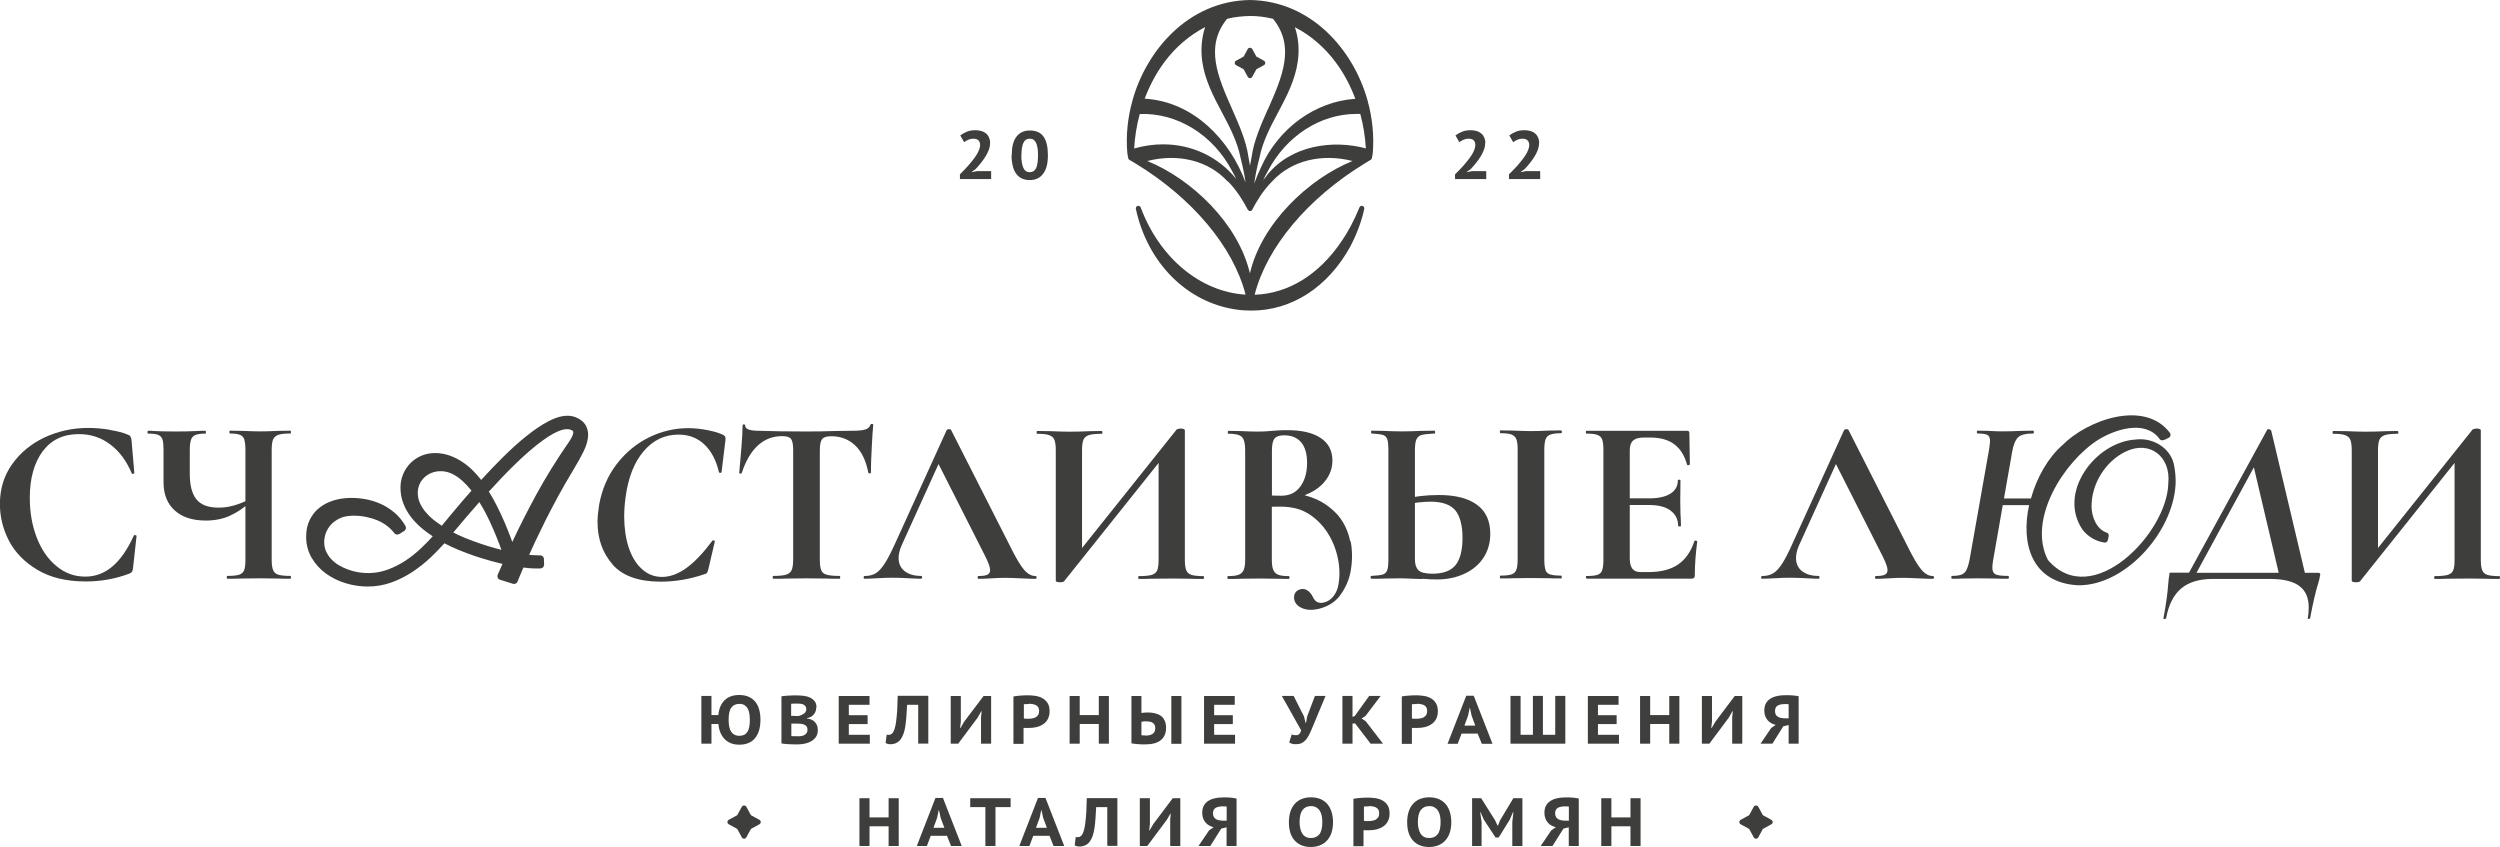 <?xml version="1.0" encoding="UTF-8"?> <svg xmlns="http://www.w3.org/2000/svg" id="_Слой_2" data-name="Слой 2" viewBox="0 0 247.52 83.86"><defs><style> .cls-1 { fill: #3e3e3d; } </style></defs><g id="_Слой_1-2" data-name="Слой 1"><g><path class="cls-1" d="M75.19,81.17l-.84-.46-.46-.84c-.09-.16-.35-.16-.44,0l-.46,.84-.84,.46c-.08,.04-.13,.13-.13,.22s.05,.18,.13,.22l.84,.46,.46,.84c.04,.08,.13,.13,.22,.13s.17-.05,.22-.13l.46-.84,.84-.46c.08-.04,.13-.13,.13-.22s-.05-.18-.13-.22"></path><path class="cls-1" d="M175.38,81.17l-.84-.46-.46-.84c-.09-.16-.35-.16-.44,0l-.46,.84-.84,.46c-.08,.04-.13,.13-.13,.22s.05,.18,.13,.22l.84,.46,.46,.84c.04,.08,.13,.13,.22,.13s.17-.05,.22-.13l.46-.84,.84-.46c.08-.04,.13-.13,.13-.22s-.05-.18-.13-.22"></path><path class="cls-1" d="M135.41,9.99s-.01-.08-.03-.11c-1.37-4.86-5.48-9.78-11.62-9.88-6.15,.09-10.27,5.05-11.63,9.92,0,.02,0,.03-.01,.05-.48,1.72-.65,3.45-.51,5.13,.01,.12,.07,.49,.1,.59,.02,.07,.07,.12,.13,.15,.13,.08,.27,.16,.41,.24l.17,.1c5.65,3.44,9.7,8.28,10.9,12.99-4.46-.27-8.51-3.62-10.38-8.63-.05-.12-.18-.19-.31-.15-.13,.04-.2,.16-.17,.29,1.15,5.34,5.04,9.25,9.9,9.96,.52,.08,1.03,.11,1.54,.11,3.97,0,7.56-2.29,9.79-6.34,.66-1.28,1.13-2.53,1.38-3.73,.03-.13-.05-.25-.17-.29-.12-.04-.26,.02-.3,.14-.57,1.38-1.14,2.44-1.78,3.36-2.23,3.31-5.27,5.18-8.6,5.29,1.2-4.71,5.25-9.55,10.9-13l.1-.06c.15-.09,.31-.19,.46-.28,.07-.03,.12-.08,.14-.15,.03-.1,.09-.47,.1-.59,.13-1.67-.04-3.39-.51-5.11m-22.08-.22c.51-1.34,1.16-2.56,1.96-3.63,1.06-1.44,2.47-2.65,4.03-3.46-.35,1.04-.45,2.21-.29,3.4,.27,1.88,1.13,3.5,1.96,5.06,.75,1.41,1.52,2.87,1.84,4.51,.21,.82,.38,1.62,.49,2.41-1.55-4.19-5.15-8.01-9.99-8.29Zm12.21,1.01c-.69,1.56-1.4,3.17-1.61,4.7-.06,.31-.12,.61-.17,.92-.05-.3-.1-.6-.16-.9-.22-1.55-.93-3.16-1.62-4.72-1.4-3.17-2.72-6.17-.49-8.92,.77-.19,1.53-.26,2.28-.28,.74,0,1.5,.09,2.27,.28,2.23,2.75,.91,5.75-.49,8.93Zm-.85,4.86c.32-1.63,1.09-3.08,1.84-4.49,.83-1.56,1.69-3.18,1.96-5.06,.17-1.19,.07-2.36-.29-3.4,1.56,.8,2.97,2.02,4.03,3.46,.8,1.06,1.45,2.28,1.96,3.63-3.99,.27-7.64,2.92-9.36,6.83-.24,.51-.46,1.03-.65,1.56,.11-.82,.28-1.66,.51-2.52Zm-3.13,2.3c.89,.89,1.56,2.01,1.97,2.8,0,.02,.02,.04,.04,.06,.02,.02,.05,.04,.08,.06,.03,.02,.05,.04,.11,.03h0s.04,0,.06,0c0,0,0,0,0,0,.03,0,.05-.02,.08-.03,.02-.01,.04-.03,.05-.05,.01-.02,.02-.03,.03-.05,0,0,0,0,0,0,.41-.79,1.08-1.92,1.97-2.8,0,0,0,0,0,0,1.89-2.06,4.89-2.8,7.96-2.02-4.37,1.77-9.01,6.18-10.16,11.12-1.15-4.94-5.79-9.35-10.16-11.12,3.07-.78,6.07-.04,7.96,2.03Zm-8.72-6.65c3.68-.15,7.27,2.03,9.16,5.67,.14,.24,.27,.49,.39,.75-1.76-2.18-4.37-3.42-7.23-3.42-.94,0-1.9,.13-2.87,.41,.07-1.16,.25-2.3,.55-3.4Zm12.56,6.13c-.11,.13-.22,.27-.33,.4,.14-.3,.29-.59,.45-.87,1.82-3.49,5.21-5.67,8.76-5.67,.13,0,.27,0,.4,0,.3,1.1,.48,2.25,.55,3.41-3.22-.86-7.41-.36-9.83,2.71Z"></path><path class="cls-1" d="M125.14,6.01l-.75-.41-.41-.75c-.09-.16-.35-.16-.44,0l-.41,.75-.75,.41c-.08,.04-.13,.13-.13,.22s.05,.18,.13,.22l.75,.41,.41,.75c.04,.08,.13,.13,.22,.13s.17-.05,.22-.13l.41-.75,.75-.41c.08-.04,.13-.13,.13-.22s-.05-.18-.13-.22"></path><path class="cls-1" d="M58.06,42.23c-.12-.23-.28-.43-.47-.58-.19-.15-.4-.27-.64-.36-.79-.28-1.68-.09-2.69,.44-.68,.36-1.4,.85-2.16,1.46-.75,.6-1.54,1.31-2.34,2.11-.7,.7-1.42,1.44-2.12,2.22-.22-.29-.46-.56-.7-.81-.35-.37-.74-.69-1.14-.96-.41-.27-.84-.49-1.29-.65-.89-.31-1.95-.35-2.81,.03-.41,.18-.78,.43-1.08,.74-.3,.31-.54,.67-.71,1.08-.17,.41-.26,.85-.26,1.32,0,.55,.09,1.07,.28,1.56,.18,.48,.44,.94,.76,1.36,.32,.41,.7,.8,1.13,1.16,.32,.26,.66,.51,1.02,.75-.35,.39-.72,.77-1.12,1.15-.49,.47-1.03,.9-1.59,1.27-.55,.36-1.15,.66-1.78,.89-.91,.32-1.89,.42-2.92,.24-.34-.06-.68-.15-1-.27-.32-.12-.63-.27-.93-.45-.28-.17-.53-.38-.74-.61-.21-.23-.37-.49-.49-.76-.12-.27-.17-.58-.17-.92,0-.29,.06-.59,.17-.89,.12-.3,.29-.58,.52-.83,.24-.25,.54-.46,.89-.62,.71-.33,1.83-.28,2.61-.11,.4,.08,.75,.19,1.04,.31,.3,.12,.55,.26,.76,.4,.21,.14,.38,.28,.52,.41,.13,.12,.23,.23,.3,.31,.05,.07,.09,.11,.09,.11,.05,.09,.13,.16,.24,.18,.1,.03,.21,.01,.3-.04l.48-.3c.17-.11,.22-.33,.12-.5-.3-.52-.67-.97-1.1-1.33-.42-.35-.88-.64-1.35-.85-.47-.21-.97-.37-1.46-.46-1.16-.21-2.22-.17-3.15,.1-.54,.16-1.02,.4-1.43,.72-.42,.32-.74,.73-.98,1.21-.24,.48-.36,1.04-.36,1.67,0,.78,.19,1.5,.56,2.12,.36,.61,.84,1.13,1.42,1.55,.58,.41,1.23,.74,1.96,.95,.71,.22,1.45,.32,2.17,.32,.82,0,1.61-.14,2.35-.41,.73-.26,1.42-.62,2.07-1.04,.64-.43,1.25-.91,1.81-1.44,.47-.45,.93-.92,1.35-1.39,.43,.22,.88,.44,1.34,.63,.55,.23,1.12,.44,1.67,.63,.56,.19,1.11,.35,1.64,.5,.38,.1,.74,.19,1.1,.28l-.47,1.06c-.04,.1-.04,.21,0,.31,.04,.1,.13,.17,.23,.2l1.28,.4c.11,.03,.24,.01,.33-.06,.07-.05,.12-.13,.14-.21,.02-.05,.07-.19,.16-.4,.1-.24,.23-.55,.4-.94,.44,.06,.81,.09,1.1,.09h.57c.1,0,.2-.04,.27-.11,.07-.07,.11-.17,.11-.27l-.02-.56c0-.2-.17-.36-.37-.36h-.01c-.22,0-.46,0-.74-.02-.11,0-.23-.02-.34-.03,.18-.4,.38-.84,.6-1.31,.31-.66,.66-1.37,1.03-2.12,.38-.75,.78-1.52,1.22-2.33,.43-.79,.89-1.6,1.39-2.42,.46-.77,.85-1.45,1.13-2.02,.31-.62,.47-1.19,.47-1.69,0-.29-.06-.55-.18-.79m-16.52,5.71c.11-.26,.27-.48,.47-.68,.2-.19,.45-.35,.72-.46,.28-.11,.58-.17,.92-.17,.29,0,.58,.05,.85,.15,.29,.1,.56,.25,.83,.44,.27,.19,.54,.42,.79,.69,.19,.2,.38,.42,.57,.65-.51,.57-1.01,1.15-1.5,1.74-.49,.58-.97,1.15-1.44,1.73-.28-.19-.56-.38-.81-.58-.32-.26-.6-.54-.84-.83-.23-.29-.41-.59-.54-.89-.12-.29-.19-.61-.19-.94,0-.31,.06-.59,.17-.85Zm4.72,3.14c.42-.48,.82-.95,1.21-1.39,.23,.36,.44,.75,.65,1.14,.28,.55,.53,1.08,.75,1.6,.22,.52,.42,1.01,.59,1.46,.07,.19,.13,.37,.19,.53-.18-.04-.36-.09-.56-.15-.47-.13-.96-.28-1.47-.45-.52-.17-1.04-.37-1.59-.59-.39-.16-.77-.34-1.14-.53,.47-.57,.92-1.1,1.37-1.62Zm10.42-7.94c-.07,.17-.2,.39-.38,.65-1.19,1.72-2.29,3.49-3.25,5.26-.81,1.5-1.6,3.04-2.32,4.59-.05-.13-.1-.27-.15-.41-.18-.48-.38-.99-.61-1.53-.23-.54-.49-1.09-.77-1.65-.24-.47-.5-.94-.79-1.4,1.84-2.03,3.44-3.58,4.75-4.62,1.64-1.3,2.85-1.83,3.5-1.43,.08,.05,.11,.1,.11,.2,0,.05-.01,.15-.09,.34Z"></path><path class="cls-1" d="M10.88,42.57c.75,.12,1.34,.27,1.76,.46,.14,.05,.23,.1,.27,.18,.04,.07,.08,.19,.11,.36l.28,3.26s-.04,.08-.12,.09c-.08,.01-.12,0-.14-.07-.53-1.24-1.24-2.19-2.14-2.86-.89-.67-1.92-1.01-3.09-1.01-1.55,0-2.74,.57-3.59,1.71-.84,1.14-1.27,2.67-1.27,4.6,0,1.44,.23,2.75,.69,3.94,.46,1.19,1.11,2.13,1.95,2.82,.84,.7,1.79,1.04,2.85,1.04,1,0,1.89-.33,2.68-1,.79-.66,1.5-1.68,2.12-3.04,.01-.06,.07-.09,.15-.07,.09,.02,.13,.05,.13,.09l-.35,3.19c-.03,.19-.07,.31-.11,.36-.04,.06-.13,.11-.27,.18-1.39,.52-2.82,.77-4.29,.77-1.91,0-3.5-.38-4.78-1.14-1.28-.76-2.22-1.72-2.83-2.88-.6-1.16-.9-2.38-.9-3.65,0-1.49,.4-2.8,1.21-3.94,.81-1.14,1.88-2.02,3.21-2.65,1.34-.62,2.77-.94,4.3-.94,.69,0,1.41,.06,2.16,.18"></path><path class="cls-1" d="M22.75,51.07c-.7,.31-1.49,.47-2.37,.47-1.33,0-2.36-.34-3.09-1.01-.74-.67-1.1-1.6-1.1-2.79v-3.19c0-.47-.03-.81-.1-1.03-.07-.22-.21-.37-.42-.46-.21-.09-.54-.13-1-.13-.05,0-.07-.05-.07-.14s.02-.14,.07-.14c.23,0,.41,0,.54,.02,.44,.03,1.15,.05,2.13,.05,.8,0,1.54-.01,2.23-.05,.2-.02,.46-.02,.77-.02,.03,0,.05,.05,.05,.14s-.01,.14-.05,.14c-.45,0-.79,.05-1,.14-.21,.09-.36,.25-.43,.48-.08,.23-.12,.57-.12,1.04v2.32c0,1.14,.22,1.99,.66,2.53,.44,.55,1.17,.82,2.21,.82,.48,0,.97-.07,1.45-.2,.48-.13,1.03-.35,1.64-.64l.21,.16c-.77,.67-1.5,1.17-2.2,1.48m1.44-7.52c-.07-.23-.21-.39-.42-.48-.21-.09-.54-.14-1-.14-.05,0-.07-.05-.07-.14s.02-.14,.07-.14l1.2,.02c.72,.03,1.31,.05,1.78,.05,.44,0,1.01-.01,1.73-.05l1.27-.02s.05,.05,.05,.14-.02,.14-.05,.14c-.55,0-.95,.04-1.2,.13-.25,.09-.42,.24-.52,.46-.09,.22-.14,.56-.14,1.03v10.86c0,.47,.05,.82,.14,1.04,.09,.23,.27,.38,.52,.46,.25,.08,.65,.12,1.2,.12,.03,0,.05,.05,.05,.14s-.02,.14-.05,.14c-.53,0-.95,0-1.27-.02l-1.73-.02-1.92,.02c-.33,.02-.77,.02-1.34,.02-.03,0-.05-.05-.05-.14s.02-.14,.05-.14c.55,0,.94-.04,1.18-.12,.24-.08,.41-.23,.49-.44,.09-.22,.13-.57,.13-1.06v-10.81c0-.47-.04-.82-.11-1.04Z"></path><path class="cls-1" d="M60.66,55.89c-1-1.13-1.5-2.54-1.5-4.23,0-.5,.06-1.06,.16-1.69,.28-1.55,.87-2.9,1.76-4.05,.89-1.15,1.96-2.02,3.2-2.63,1.24-.6,2.53-.9,3.86-.9,.62,0,1.27,.07,1.93,.2,.66,.13,1.18,.29,1.56,.48,.09,.06,.15,.12,.18,.19,.02,.06,.03,.18,.01,.35l-.38,3.14s-.04,.07-.12,.07-.12-.02-.14-.07c-.27-1.17-.75-2.09-1.44-2.74-.69-.66-1.55-.98-2.57-.98-1.36,0-2.51,.55-3.44,1.64-.93,1.09-1.53,2.6-1.79,4.53-.09,.66-.14,1.3-.14,1.92,0,1.14,.15,2.17,.44,3.07,.3,.91,.73,1.62,1.3,2.14,.57,.53,1.24,.79,2.01,.79s1.58-.29,2.39-.87c.81-.58,1.67-1.48,2.58-2.7,.02-.03,.05-.05,.09-.05s.09,.01,.13,.04c.04,.02,.05,.05,.03,.08l-.63,2.7c-.05,.19-.09,.32-.14,.39-.05,.07-.14,.12-.28,.15-1.41,.48-2.85,.73-4.32,.73-2.17,0-3.76-.57-4.76-1.7"></path><path class="cls-1" d="M73.45,46.83s-.06,.07-.14,.06c-.08,0-.12-.04-.12-.08,.06-.62,.13-1.44,.21-2.43,.08-.99,.12-1.74,.12-2.24,0-.08,.04-.12,.13-.12s.13,.04,.13,.12c0,.34,.44,.51,1.34,.51,1.34,.05,2.92,.07,4.71,.07,.92,0,1.9-.01,2.93-.05l1.59-.02c.59,0,1.03-.04,1.3-.12,.27-.08,.45-.23,.53-.47,.02-.06,.07-.09,.15-.09s.13,.03,.13,.09c-.05,.47-.1,1.22-.15,2.25-.06,1.03-.08,1.86-.08,2.49,0,.05-.04,.07-.12,.07s-.12-.02-.14-.07c-.23-1.2-.67-2.11-1.31-2.71-.64-.6-1.43-.9-2.37-.9-.45,0-.75,.1-.9,.29-.15,.2-.22,.57-.22,1.11v10.81c0,.48,.05,.84,.14,1.06,.09,.22,.27,.37,.54,.44,.27,.08,.69,.12,1.27,.12,.05,0,.07,.05,.07,.14s-.02,.14-.07,.14c-.56,0-1.01,0-1.34-.02l-1.95-.02-1.9,.02c-.33,.02-.78,.02-1.36,.02-.05,0-.07-.05-.07-.14s.02-.14,.07-.14c.56,0,.98-.04,1.25-.12,.27-.08,.46-.23,.56-.46,.1-.23,.15-.57,.15-1.04v-10.86c0-.53-.07-.89-.21-1.08-.14-.19-.43-.28-.87-.28-1.86,0-3.2,1.21-4.01,3.64"></path><path class="cls-1" d="M85.51,57.17c0-.09,.03-.14,.09-.14,.44,0,.8-.09,1.1-.27,.3-.18,.59-.5,.89-.96,.3-.46,.65-1.15,1.06-2.05l5.09-11.19s.1-.07,.21-.07c.12,0,.2,.02,.21,.07l5.86,11.54c.55,1.11,1,1.88,1.36,2.3,.36,.42,.74,.63,1.13,.63,.08,0,.12,.05,.12,.14s-.04,.14-.12,.14c-.31,0-.8-.02-1.45-.05-.69-.03-1.18-.05-1.48-.05-.39,0-.87,.01-1.43,.05-.53,.03-.95,.05-1.27,.05-.06,0-.09-.05-.09-.14s.03-.14,.09-.14c.41,0,.7-.04,.88-.13,.18-.08,.27-.24,.27-.46,0-.27-.16-.71-.47-1.34l-4.76-9.4,1.15-2.02-4.67,10.29c-.2,.45-.31,.88-.31,1.27,0,.56,.2,1,.6,1.31,.4,.31,.93,.47,1.61,.47,.08,0,.12,.05,.12,.14s-.04,.14-.12,.14c-.28,0-.69-.02-1.22-.05-.59-.03-1.11-.05-1.55-.05s-.93,.01-1.53,.05c-.53,.03-.96,.05-1.29,.05-.06,0-.09-.05-.09-.14"></path><path class="cls-1" d="M116.86,42.42c.11,0,.21,.02,.31,.05,.09,.03,.14,.07,.14,.12v12.83c0,.47,.05,.82,.14,1.04,.09,.23,.27,.38,.52,.46,.25,.08,.64,.12,1.17,.12,.05,0,.07,.05,.07,.14s-.02,.14-.07,.14c-.55,0-.99,0-1.31-.02l-1.81-.02-2.11,.02c-.28,.02-.66,.02-1.15,.02-.05,0-.07-.05-.07-.14s.02-.14,.07-.14c.58,0,1-.04,1.27-.12,.26-.08,.44-.23,.54-.44,.09-.22,.14-.57,.14-1.06v-10.34l.77-.21-10.15,12.71s-.16,.07-.35,.07c-.3,0-.45-.06-.45-.16v-12.92c0-.47-.05-.81-.14-1.03-.09-.22-.27-.37-.52-.46-.25-.09-.64-.13-1.17-.13-.05,0-.07-.05-.07-.14s.02-.14,.07-.14l1.31,.02c.78,.03,1.38,.05,1.81,.05,.62,0,1.33-.01,2.11-.05l1.15-.02s.07,.05,.07,.14-.02,.14-.07,.14c-.58,0-1,.04-1.27,.13-.27,.09-.45,.24-.54,.46-.09,.22-.14,.56-.14,1.03v10.44l-.77,.21,10.15-12.71s.16-.07,.35-.07"></path><path class="cls-1" d="M140.81,57.33c-.2,0-.53-.01-.98-.03-.45-.02-.85-.04-1.2-.04l-1.5,.02c-.33,.02-.78,.02-1.36,.02-.05,0-.07-.05-.07-.14s.02-.14,.07-.14c.53-.03,.9-.07,1.11-.13,.21-.06,.36-.19,.45-.4,.09-.21,.13-.58,.13-1.09v-10.86c0-.52-.04-.88-.12-1.08-.08-.2-.22-.34-.43-.4-.21-.06-.58-.11-1.11-.14-.03,0-.05-.05-.05-.14s.01-.14,.05-.14l1.17,.02c.66,.03,1.25,.05,1.78,.05s1.16-.01,1.95-.05l1.34-.02s.05,.05,.05,.14-.01,.14-.05,.14c-.61,.03-1.03,.08-1.27,.14-.23,.06-.41,.2-.52,.42-.11,.22-.16,.59-.16,1.1v10.81c0,.47,.11,.82,.34,1.06,.23,.23,.69,.35,1.39,.35,1.08,0,1.85-.29,2.3-.86,.45-.57,.68-1.46,.68-2.68s-.24-2.16-.71-2.73c-.48-.57-1.29-.86-2.45-.86-.72,0-1.6,.1-2.65,.3l-.14-.54c1.17-.28,2.37-.42,3.59-.42,1.66,0,2.92,.32,3.8,.97,.88,.65,1.31,1.61,1.31,2.87,0,.91-.23,1.7-.68,2.38-.45,.68-1.08,1.21-1.89,1.58-.81,.38-1.72,.56-2.73,.56-.41,0-.88-.02-1.43-.07m12.19-.87c.08,.22,.23,.37,.46,.44,.23,.08,.59,.12,1.09,.12,.05,0,.07,.05,.07,.14s-.02,.14-.07,.14c-.52,0-.92,0-1.22-.02l-1.78-.02-1.74,.02c-.31,.02-.74,.02-1.27,.02-.03,0-.05-.05-.05-.14s.01-.14,.05-.14c.5,0,.87-.04,1.1-.12,.24-.08,.4-.23,.48-.46,.09-.23,.13-.57,.13-1.04v-10.86c0-.47-.04-.81-.13-1.03-.09-.22-.25-.37-.48-.46-.23-.09-.6-.13-1.1-.13-.03,0-.05-.05-.05-.14s.01-.14,.05-.14l1.27,.02c.72,.03,1.3,.05,1.74,.05,.48,0,1.09-.01,1.81-.05l1.2-.02s.07,.05,.07,.14-.02,.14-.07,.14c-.48,0-.84,.05-1.08,.14-.24,.09-.39,.25-.47,.48-.08,.23-.12,.57-.12,1.04v10.81c0,.49,.04,.84,.12,1.06Z"></path><path class="cls-1" d="M157.01,57.17c0-.09,.02-.14,.07-.14,.5,0,.86-.04,1.09-.12,.23-.08,.38-.23,.46-.46,.08-.23,.12-.58,.12-1.04v-10.86c0-.47-.04-.81-.12-1.03-.08-.22-.24-.37-.47-.46-.24-.09-.6-.13-1.08-.13-.05,0-.07-.05-.07-.14s.02-.14,.07-.14h9.94c.16,0,.24,.07,.24,.21l.05,3.12s-.04,.06-.13,.07c-.09,.02-.14,0-.15-.05-.25-.91-.67-1.58-1.27-2.02-.59-.44-1.38-.66-2.34-.66h-.7c-.47,0-.81,.1-1.03,.3-.22,.2-.33,.52-.33,.94v10.74c0,.45,.09,.79,.26,1.01,.17,.22,.44,.33,.82,.33h.77c1.22,0,2.2-.25,2.93-.75,.74-.5,1.27-1.27,1.62-2.32,0-.03,.03-.05,.09-.05,.05,0,.09,.01,.13,.03,.04,.02,.06,.04,.06,.06-.16,1.22-.24,2.33-.24,3.33,0,.12-.02,.21-.07,.27-.05,.06-.14,.08-.28,.08h-10.36s-.07-.05-.07-.14m8.38-6.6c-.49-.37-1.2-.55-2.12-.55h-3.17v-.66h3.19c.91,0,1.6-.16,2.09-.47,.49-.31,.73-.75,.73-1.31,0-.05,.04-.07,.13-.07s.13,.02,.13,.07l-.02,2.11,.02,1.13c.03,.53,.05,.95,.05,1.27,0,.03-.05,.05-.14,.05s-.14-.02-.14-.05c0-.64-.25-1.14-.74-1.51Z"></path><path class="cls-1" d="M174.37,57.17c0-.09,.03-.14,.09-.14,.44,0,.8-.09,1.1-.27,.3-.18,.59-.5,.89-.96,.3-.46,.65-1.15,1.05-2.05l5.09-11.19s.1-.07,.21-.07c.12,0,.2,.02,.21,.07l5.86,11.54c.55,1.11,1,1.88,1.36,2.3,.36,.42,.73,.63,1.13,.63,.08,0,.12,.05,.12,.14s-.04,.14-.12,.14c-.32,0-.8-.02-1.45-.05-.69-.03-1.18-.05-1.48-.05-.39,0-.87,.01-1.43,.05-.53,.03-.95,.05-1.27,.05-.06,0-.09-.05-.09-.14s.03-.14,.09-.14c.41,0,.7-.04,.88-.13,.18-.08,.27-.24,.27-.46,0-.27-.16-.71-.47-1.34l-4.76-9.4,1.15-2.02-4.67,10.29c-.2,.45-.31,.88-.31,1.27,0,.56,.2,1,.6,1.31,.4,.31,.93,.47,1.61,.47,.08,0,.12,.05,.12,.14s-.04,.14-.12,.14c-.28,0-.69-.02-1.22-.05-.59-.03-1.11-.05-1.55-.05s-.93,.01-1.52,.05c-.53,.03-.96,.05-1.29,.05-.06,0-.09-.05-.09-.14"></path><path class="cls-1" d="M229.73,56.84s-.02,.1-.05,.26c-.02,.14-.06,.34-.14,.59-.26,.83-.54,2-.82,3.52-.02,.05-.06,.07-.14,.07s-.11-.03-.09-.09c.06-.33,.09-.68,.09-1.06,0-.95-.31-1.66-.94-2.12-.62-.46-1.59-.69-2.88-.69h-5.68c-1.33,0-2.37,.31-3.12,.94-.75,.63-1.25,1.61-1.5,2.96-.02,.05-.07,.07-.15,.07s-.12-.03-.11-.09c.25-1.34,.41-2.47,.47-3.38,.03-.38,.07-.7,.12-.98,0-.06,0-.1,.02-.12,.01-.01,.05-.02,.09-.02h1.83l7.76-14.19s.02-.02,.07-.02c.06,0,.12,.01,.19,.04,.06,.02,.1,.06,.12,.11l3.33,14.07h1.29c.16,0,.24,.06,.24,.16m-12.26-.16h8.14l-2.46-10.44-5.68,10.44Z"></path><path class="cls-1" d="M245.18,42.42c.11,0,.21,.02,.3,.05,.09,.03,.14,.07,.14,.12v12.83c0,.47,.05,.82,.14,1.04,.09,.23,.27,.38,.52,.46,.25,.08,.64,.12,1.17,.12,.05,0,.07,.05,.07,.14s-.02,.14-.07,.14c-.55,0-.99,0-1.31-.02l-1.81-.02-2.11,.02c-.28,.02-.66,.02-1.15,.02-.05,0-.07-.05-.07-.14s.02-.14,.07-.14c.58,0,1-.04,1.27-.12,.27-.08,.45-.23,.54-.44,.1-.22,.14-.57,.14-1.06v-10.34l.77-.21-10.15,12.71s-.16,.07-.35,.07c-.3,0-.45-.06-.45-.16v-12.92c0-.47-.05-.81-.14-1.03-.09-.22-.27-.37-.52-.46-.25-.09-.64-.13-1.17-.13-.05,0-.07-.05-.07-.14s.02-.14,.07-.14l1.31,.02c.78,.03,1.38,.05,1.81,.05,.62,0,1.33-.01,2.11-.05l1.15-.02s.07,.05,.07,.14-.02,.14-.07,.14c-.58,0-1,.04-1.27,.13-.26,.09-.44,.24-.54,.46-.09,.22-.14,.56-.14,1.03v10.44l-.77,.21,10.15-12.71s.17-.07,.35-.07"></path><path class="cls-1" d="M215.4,47.48s0,0,0-.01c0,0,0-.02,0-.02,0-.28-.02-.55-.06-.82,0,0,0-.02,0-.03-.04-.26-.08-.51-.14-.76-.45-1.62-2.16-2.54-3.78-2.32-3.98,.25-7.72,5.26-5.24,8.91,.52,.69,1.31,1.16,2.18,1.29,.15,.02,.3-.08,.33-.23,.04-.22,.23-.65-.1-.75-.97-.31-1.51-1.53-1.51-2.59-.02-2.23,1.38-4.49,3.4-5.45,2.4-1.14,4.46,.54,4.2,3.13-.07,4.94-7.56,12.69-11.92,7.61-2.06-4,1.58-9.75,5-11.91,1.7-1.04,4.58-1.96,6-.14,.23,.41,.63,.1,.93-.03,.19-.08,.27-.31,.16-.49-2.52-3.36-8.23-1.27-10.66,1.21-1.41,1.22-2.53,3.2-3.11,5.27h-2.67l.82-4.67c.12-.69,.33-1.15,.6-1.4,.27-.24,.76-.36,1.47-.36,.05,0,.07-.05,.07-.14s-.02-.14-.07-.14l-1.13,.02c-.72,.03-1.35,.05-1.9,.05-.36,0-.84-.01-1.43-.05l-1.03-.02c-.06,0-.09,.05-.09,.14s.03,.14,.09,.14c.47,0,.79,.05,.96,.14,.17,.09,.26,.3,.26,.61,0,.09-.03,.36-.09,.8l-1.92,10.86c-.09,.48-.2,.84-.31,1.07-.11,.23-.27,.39-.48,.48-.21,.09-.53,.14-.95,.14-.06,0-.09,.05-.09,.14s.03,.14,.09,.14c.44,0,.78,0,1.03-.02l1.5-.02,1.78,.02c.3,.02,.7,.02,1.22,.02,.06,0,.09-.05,.09-.14s-.03-.14-.09-.14c-.61,0-1.02-.05-1.23-.15-.21-.1-.32-.32-.32-.67,0-.19,.02-.42,.07-.7l.96-5.49h2.61c-.84,3.79,.23,7.7,4.87,7.94,4.81,.04,9.7-5.6,9.64-10.48"></path><path class="cls-1" d="M133.68,53.58c-.19-.9-.61-2.05-1.59-2.96-1.08-1.01-2-1.32-2.92-1.59,.67-.26,1.24-.59,1.68-1.02,.71-.69,1.07-1.5,1.07-2.4,0-.99-.39-1.74-1.17-2.25-.78-.52-1.88-.77-3.31-.77-.24,0-.51,0-.82,.02-.31,.02-.55,.03-.7,.05-.47,.05-.92,.07-1.36,.07s-.99-.01-1.71-.05l-1.24-.02s-.05,.05-.05,.14,.01,.14,.05,.14c.67,0,1.12,.1,1.34,.32,.22,.21,.33,.64,.33,1.3v10.86c0,.45-.05,.79-.15,1.02-.1,.23-.27,.38-.51,.47-.23,.09-.58,.13-1.03,.13-.05,0-.07,.05-.07,.14s.02,.14,.07,.14c.53,0,.95,0,1.27-.02l1.85-.02,1.62,.02c.31,.01,.74,.02,1.27,.02,.05,0,.07-.05,.07-.14s-.02-.14-.07-.14c-.45,0-.8-.04-1.03-.13-.24-.09-.4-.24-.5-.47-.1-.23-.15-.57-.15-1.02v-5.25c1.03,0,2.45-.15,3.91,.88,2.43,1.73,3.14,5.03,2.63,7.08-.17,.68-.66,1.36-1.37,1.52-.25,.06-.46,.05-.62-.02-.17-.07-.3-.19-.4-.37-.1-.18-.17-.3-.2-.36-.32-.47-.68-.66-1.1-.56-.25,.06-.43,.18-.54,.37-.11,.19-.14,.41-.09,.66,.09,.38,.35,.67,.8,.85,.45,.19,.97,.21,1.59,.07,.88-.2,1.67-.68,2.14-1.33,.52-.72,.91-1.51,1.07-2.5,.17-1.01,.16-1.99-.02-2.88m-7.79-8.98c0-.58,.09-.97,.26-1.18,.17-.21,.49-.32,.94-.32,.74,0,1.3,.23,1.69,.69,.39,.46,.59,1.14,.59,2.03,0,.95-.22,1.74-.66,2.34-.44,.61-1.06,.92-1.88,.92-.28,0-.6,0-.94-.02v-4.46Z"></path><path class="cls-1" d="M70.43,70.8h.69c.06-.63,.27-1.13,.62-1.47s.83-.52,1.45-.52c.36,0,.68,.06,.94,.18,.27,.12,.48,.29,.66,.5,.17,.22,.3,.48,.38,.78,.08,.3,.12,.63,.12,1,0,.78-.18,1.39-.54,1.82-.36,.43-.88,.64-1.56,.64-.32,0-.6-.05-.84-.15-.24-.1-.45-.24-.62-.42-.17-.18-.31-.39-.41-.64-.1-.25-.17-.53-.19-.84h-.69v1.95h-1v-4.73h1v1.9Zm1.71,.47c0,.23,.02,.45,.05,.64,.04,.19,.1,.36,.18,.5,.09,.14,.19,.25,.33,.32,.13,.08,.3,.12,.5,.12,.36,0,.62-.12,.79-.37,.17-.24,.25-.65,.25-1.21,0-.23-.02-.43-.05-.63-.03-.19-.09-.36-.17-.5-.08-.14-.19-.25-.32-.33-.13-.08-.3-.12-.5-.12-.35,0-.62,.13-.8,.38-.18,.25-.26,.65-.26,1.2Z"></path><path class="cls-1" d="M80.82,70.02c0,.12-.02,.23-.05,.35-.03,.11-.09,.22-.16,.32-.07,.1-.17,.18-.28,.26-.12,.07-.26,.12-.43,.15v.04c.15,.01,.29,.05,.42,.1,.13,.05,.24,.13,.34,.23,.1,.1,.17,.21,.23,.35,.06,.14,.08,.3,.08,.48,0,.25-.06,.46-.17,.64-.12,.18-.27,.32-.45,.43-.18,.11-.4,.2-.63,.25-.24,.05-.48,.08-.73,.08h-.32c-.13,0-.27,0-.42-.01-.15,0-.31-.02-.46-.03-.16-.01-.3-.03-.42-.06v-4.66c.09-.01,.2-.03,.32-.04,.12-.01,.25-.03,.39-.03,.14,0,.28-.02,.42-.02,.14,0,.29,0,.43,0,.23,0,.46,.02,.69,.05,.23,.03,.43,.09,.61,.18,.18,.09,.32,.21,.44,.36,.11,.15,.17,.35,.17,.59m-2.16,.86c.07,0,.15,0,.24,0,.09,0,.17,0,.23-.02,.19-.06,.35-.14,.48-.24,.13-.1,.2-.24,.2-.42,0-.12-.03-.21-.08-.28-.05-.07-.12-.13-.2-.17-.08-.04-.18-.07-.28-.08-.1-.01-.21-.02-.32-.02-.13,0-.25,0-.36,0-.11,0-.19,.01-.26,.02v1.2h.34Zm.32,2.01c.13,0,.25-.01,.36-.03,.12-.02,.22-.06,.3-.11,.09-.05,.16-.12,.21-.2,.05-.08,.08-.18,.08-.29,0-.14-.03-.26-.09-.34-.06-.09-.14-.15-.25-.19-.1-.04-.21-.07-.34-.08-.12-.01-.25-.02-.37-.02h-.55v1.23s.07,.02,.12,.02c.05,0,.11,0,.17,0,.06,0,.13,0,.19,0,.06,0,.12,0,.17,0Z"></path><polygon class="cls-1" points="83.04 68.91 86.09 68.91 86.09 69.78 84.04 69.78 84.04 70.81 85.9 70.81 85.9 71.69 84.04 71.69 84.04 72.75 86.12 72.75 86.12 73.63 83.04 73.63 83.04 68.91"></polygon><path class="cls-1" d="M90.9,69.78h-1.09c-.02,.43-.05,.81-.07,1.16-.03,.34-.06,.65-.1,.93-.04,.28-.1,.52-.17,.73-.07,.21-.16,.4-.27,.56-.07,.1-.15,.19-.24,.26-.09,.07-.18,.12-.27,.16-.09,.04-.19,.07-.28,.08-.09,.02-.17,.02-.25,.02-.12,0-.21,0-.27-.03-.07-.02-.14-.05-.21-.08l.11-.84c.05,.02,.11,.03,.18,.03,.08,0,.15-.02,.23-.05,.08-.04,.14-.09,.2-.18,.07-.1,.14-.24,.19-.43,.06-.18,.1-.42,.14-.72,.04-.3,.07-.65,.1-1.06,.02-.41,.04-.89,.05-1.43h3.03v4.73h-1v-3.85Z"></path><polygon class="cls-1" points="97.13 71.03 97.19 70.42 97.15 70.42 96.81 71.03 94.87 73.63 94.13 73.63 94.13 68.91 95.13 68.91 95.13 71.45 95.06 72.08 95.1 72.08 95.46 71.45 97.38 68.91 98.13 68.91 98.13 73.63 97.13 73.63 97.13 71.03"></polygon><path class="cls-1" d="M100.36,68.95c.2-.04,.43-.06,.67-.08,.25-.02,.49-.03,.74-.03s.51,.02,.76,.06c.26,.04,.49,.12,.69,.23,.2,.11,.37,.28,.5,.48,.13,.2,.2,.47,.2,.81,0,.3-.06,.55-.17,.76-.11,.21-.26,.38-.45,.51-.19,.13-.4,.23-.64,.29-.24,.06-.48,.09-.74,.09h-.12c-.05,0-.11,0-.17,0-.06,0-.12,0-.17,0-.05,0-.09,0-.12-.01v1.59h-1v-4.68Zm1.49,.76c-.09,0-.19,0-.27,0-.09,0-.16,.01-.21,.03v1.4s.05,0,.09,.01c.04,0,.08,0,.13,.01,.05,0,.09,0,.12,0,.04,0,.07,0,.09,0,.13,0,.26,0,.39-.03,.13-.02,.25-.06,.35-.11,.1-.06,.18-.14,.25-.24,.06-.1,.09-.24,.09-.41,0-.14-.03-.26-.09-.35-.06-.09-.14-.16-.23-.21-.1-.05-.21-.08-.33-.1-.12-.02-.25-.03-.37-.03Z"></path><polygon class="cls-1" points="108.79 71.68 106.9 71.68 106.9 73.63 105.9 73.63 105.9 68.91 106.9 68.91 106.9 70.8 108.79 70.8 108.79 68.91 109.79 68.91 109.79 73.63 108.79 73.63 108.79 71.68"></polygon><path class="cls-1" d="M112.01,68.91h1v1.68c.05,0,.13-.02,.25-.03,.12-.01,.23-.02,.35-.02,.24,0,.48,.02,.7,.07,.22,.05,.42,.13,.59,.24,.17,.11,.3,.27,.4,.47,.1,.2,.15,.45,.15,.74,0,.54-.18,.95-.53,1.23-.35,.28-.86,.41-1.54,.41-.07,0-.16,0-.26,0-.11,0-.23,0-.35-.02-.13,0-.25-.02-.38-.03-.13-.01-.25-.03-.37-.06v-4.68Zm1.43,3.92c.27,0,.5-.06,.68-.17,.17-.11,.26-.3,.26-.56,0-.14-.02-.25-.07-.34-.05-.09-.12-.16-.2-.21-.08-.05-.18-.09-.3-.1-.11-.02-.24-.03-.36-.03-.03,0-.07,0-.11,0-.04,0-.08,0-.13,.01-.04,0-.08,.01-.12,.02-.04,0-.06,.01-.08,.02v1.32c.11,.02,.26,.03,.43,.03Zm2.53-3.92h1v4.73h-1v-4.73Z"></path><polygon class="cls-1" points="119.21 68.91 122.25 68.91 122.25 69.78 120.21 69.78 120.21 70.81 122.06 70.81 122.06 71.69 120.21 71.69 120.21 72.75 122.28 72.75 122.28 73.63 119.21 73.63 119.21 68.91"></polygon><path class="cls-1" d="M129.11,70.96l.15,.6h.05l.11-.63,.77-2.03h1.05l-1.37,3.29c-.1,.25-.21,.47-.31,.66-.1,.18-.21,.34-.33,.46-.12,.12-.25,.22-.39,.28-.14,.06-.31,.09-.5,.09-.16,0-.29,0-.38-.03-.09-.02-.2-.06-.32-.14l.25-.8c.08,.04,.16,.06,.23,.07,.07,0,.14,.01,.22,.01,.24,0,.4-.16,.49-.47l-1.92-3.42h1.17l1.04,2.06Z"></path><polygon class="cls-1" points="134.17 71.63 133.91 71.63 133.91 73.63 132.91 73.63 132.91 68.9 133.91 68.9 133.91 70.99 134.14 70.88 135.56 68.9 136.7 68.9 135.2 70.88 134.81 71.14 135.22 71.41 136.93 73.63 135.7 73.63 134.17 71.63"></polygon><path class="cls-1" d="M138.79,68.95c.2-.04,.43-.06,.68-.08,.25-.02,.49-.03,.74-.03s.51,.02,.76,.06c.26,.04,.49,.12,.69,.23,.21,.11,.37,.28,.5,.48,.13,.2,.2,.47,.2,.81,0,.3-.06,.55-.17,.76-.11,.21-.26,.38-.45,.51-.19,.13-.4,.23-.64,.29-.24,.06-.48,.09-.74,.09h-.11c-.05,0-.11,0-.17,0-.06,0-.12,0-.17,0-.05,0-.09,0-.12-.01v1.59h-1v-4.68Zm1.48,.76c-.09,0-.19,0-.27,0-.09,0-.16,.01-.21,.03v1.4s.05,0,.09,.01c.04,0,.08,0,.13,.01,.04,0,.09,0,.12,0,.04,0,.07,0,.09,0,.13,0,.26,0,.39-.03,.13-.02,.25-.06,.35-.11,.1-.06,.18-.14,.25-.24,.06-.1,.09-.24,.09-.41,0-.14-.03-.26-.09-.35-.06-.09-.13-.16-.23-.21-.1-.05-.21-.08-.33-.1-.12-.02-.25-.03-.38-.03Z"></path><path class="cls-1" d="M146.3,72.63h-1.59l-.39,1.01h-1l1.85-4.76h.74l1.86,4.76h-1.06l-.41-1.01Zm-1.32-.79h1.08l-.36-.99-.16-.75h-.03l-.16,.76-.36,.98Z"></path><polygon class="cls-1" points="149.55 73.63 149.55 68.9 150.55 68.9 150.55 72.75 151.77 72.75 151.77 68.9 152.76 68.9 152.76 72.75 153.98 72.75 153.98 68.9 154.98 68.9 154.98 73.63 149.55 73.63"></polygon><polygon class="cls-1" points="157.21 68.91 160.25 68.91 160.25 69.78 158.21 69.78 158.21 70.81 160.06 70.81 160.06 71.69 158.21 71.69 158.21 72.75 160.29 72.75 160.29 73.63 157.21 73.63 157.21 68.91"></polygon><polygon class="cls-1" points="165.27 71.68 163.38 71.68 163.38 73.63 162.38 73.63 162.38 68.91 163.38 68.91 163.38 70.8 165.27 70.8 165.27 68.91 166.27 68.91 166.27 73.63 165.27 73.63 165.27 71.68"></polygon><polygon class="cls-1" points="171.5 71.03 171.56 70.42 171.52 70.42 171.18 71.03 169.24 73.63 168.5 73.63 168.5 68.91 169.5 68.91 169.5 71.45 169.43 72.08 169.47 72.08 169.84 71.45 171.75 68.91 172.5 68.91 172.5 73.63 171.5 73.63 171.5 71.03"></polygon><path class="cls-1" d="M178.09,73.63h-1v-1.85l-.53,.13-1.08,1.72h-1.17l1.05-1.55,.45-.31c-.16-.03-.3-.09-.44-.17-.14-.07-.26-.17-.36-.29-.1-.12-.18-.26-.24-.41-.06-.16-.09-.34-.09-.54,0-.28,.05-.52,.16-.72,.11-.2,.26-.35,.45-.47,.19-.12,.42-.21,.68-.26,.26-.06,.55-.08,.86-.08,.08,0,.17,0,.28,0,.11,0,.22,.01,.33,.02,.11,0,.23,.02,.34,.03,.11,.01,.21,.03,.3,.05v4.68Zm-1.38-3.92c-.13,0-.25,.01-.37,.03-.12,.02-.22,.06-.31,.1-.09,.05-.16,.12-.21,.21-.05,.09-.08,.21-.08,.35s.03,.25,.07,.34c.05,.09,.12,.17,.21,.22,.09,.06,.19,.1,.31,.12,.12,.02,.25,.04,.38,.04h.38v-1.39c-.05,0-.11-.01-.16-.02-.05,0-.13,0-.22,0Z"></path><polygon class="cls-1" points="87.98 81.81 86.09 81.81 86.09 83.76 85.09 83.76 85.09 79.03 86.09 79.03 86.09 80.93 87.98 80.93 87.98 79.03 88.98 79.03 88.98 83.76 87.98 83.76 87.98 81.81"></polygon><path class="cls-1" d="M93.74,82.75h-1.59l-.38,1.01h-1l1.85-4.76h.74l1.86,4.76h-1.06l-.4-1.01Zm-1.32-.79h1.08l-.37-.99-.16-.75h-.03l-.16,.76-.36,.98Z"></path><polygon class="cls-1" points="100.06 79.91 98.56 79.91 98.56 83.76 97.56 83.76 97.56 79.91 96.06 79.91 96.06 79.03 100.06 79.03 100.06 79.91"></polygon><path class="cls-1" d="M103.89,82.75h-1.59l-.38,1.01h-1l1.85-4.76h.74l1.86,4.76h-1.06l-.4-1.01Zm-1.32-.79h1.08l-.37-.99-.16-.75h-.03l-.16,.76-.36,.98Z"></path><path class="cls-1" d="M109.62,79.91h-1.09c-.02,.43-.05,.81-.07,1.16-.02,.34-.06,.65-.1,.93-.04,.28-.1,.52-.17,.73-.07,.21-.16,.4-.27,.56-.07,.1-.15,.19-.24,.26-.09,.07-.18,.12-.27,.16-.1,.04-.19,.06-.28,.08-.09,.02-.17,.02-.25,.02-.12,0-.21,0-.27-.03-.07-.02-.14-.05-.21-.08l.11-.84s.11,.03,.18,.03c.08,0,.15-.02,.23-.05,.08-.04,.14-.09,.2-.18,.07-.1,.14-.24,.19-.43,.06-.18,.1-.42,.14-.72,.04-.29,.07-.65,.1-1.06,.02-.41,.04-.89,.05-1.43h3.03v4.73h-1v-3.85Z"></path><polygon class="cls-1" points="115.86 81.15 115.91 80.55 115.88 80.55 115.53 81.16 113.59 83.76 112.85 83.76 112.85 79.03 113.85 79.03 113.85 81.58 113.78 82.21 113.82 82.21 114.19 81.58 116.11 79.03 116.86 79.03 116.86 83.76 115.86 83.76 115.86 81.15"></polygon><path class="cls-1" d="M122.44,83.76h-1v-1.85l-.53,.13-1.08,1.72h-1.17l1.05-1.55,.45-.31c-.16-.04-.31-.09-.44-.17-.14-.07-.26-.17-.36-.29-.1-.12-.18-.26-.24-.42-.06-.16-.09-.34-.09-.54,0-.28,.05-.52,.16-.72,.11-.2,.26-.35,.45-.47,.19-.12,.42-.21,.68-.26,.26-.06,.55-.08,.86-.08,.08,0,.17,0,.28,0,.11,0,.22,.01,.33,.02,.12,0,.23,.02,.34,.04,.11,.01,.21,.03,.3,.05v4.68Zm-1.38-3.92c-.13,0-.25,0-.37,.03-.12,.02-.22,.06-.31,.1-.09,.05-.16,.12-.21,.21-.05,.09-.08,.21-.08,.35s.03,.25,.08,.34c.05,.09,.12,.17,.21,.22,.09,.06,.19,.1,.31,.12,.12,.02,.25,.04,.38,.04h.38v-1.39c-.05,0-.11-.01-.16-.02-.05,0-.13,0-.22,0Z"></path><path class="cls-1" d="M127.61,81.4c0-.39,.05-.73,.15-1.04,.1-.31,.24-.56,.43-.77,.19-.21,.41-.37,.68-.48,.27-.11,.58-.17,.92-.17,.36,0,.68,.06,.96,.18,.27,.12,.5,.29,.68,.5,.18,.22,.32,.48,.41,.78,.09,.3,.14,.63,.14,1,0,.39-.05,.73-.15,1.04-.1,.31-.25,.56-.44,.77-.19,.21-.42,.37-.69,.48-.27,.11-.58,.17-.91,.17-.37,0-.68-.06-.96-.18-.27-.12-.5-.29-.68-.5-.18-.21-.32-.47-.41-.78-.09-.3-.13-.64-.13-1m1.06,0c0,.23,.02,.45,.07,.64,.05,.19,.11,.36,.2,.5,.09,.14,.21,.25,.35,.32,.14,.08,.31,.11,.5,.11,.36,0,.63-.12,.83-.36,.2-.24,.3-.65,.3-1.22,0-.23-.02-.43-.06-.63-.04-.19-.11-.36-.2-.5-.09-.14-.21-.25-.35-.33-.14-.08-.31-.12-.52-.12-.35,0-.63,.13-.82,.38-.2,.25-.3,.65-.3,1.2Z"></path><path class="cls-1" d="M134.03,79.08c.2-.04,.43-.06,.67-.08,.25-.02,.49-.03,.74-.03s.51,.02,.76,.06c.26,.04,.49,.12,.69,.23,.2,.11,.37,.27,.5,.48,.13,.2,.19,.48,.19,.81,0,.3-.06,.55-.17,.76-.11,.21-.26,.38-.45,.51-.19,.13-.4,.22-.64,.29-.24,.06-.48,.09-.74,.09h-.12c-.05,0-.11,0-.17,0-.06,0-.12,0-.17,0-.05,0-.09,0-.12-.01v1.59h-1v-4.68Zm1.49,.76c-.09,0-.19,0-.27,0-.09,0-.16,.01-.21,.03v1.4s.05,0,.09,.01c.04,0,.08,0,.13,.01,.04,0,.09,0,.12,0,.04,0,.07,0,.09,0,.13,0,.26,0,.39-.03,.13-.02,.25-.06,.35-.11,.1-.06,.18-.14,.25-.24,.06-.1,.09-.24,.09-.41,0-.15-.03-.26-.09-.35-.06-.09-.14-.16-.23-.21-.1-.05-.21-.08-.33-.1-.12-.02-.25-.03-.38-.03Z"></path><path class="cls-1" d="M139.32,81.4c0-.39,.05-.73,.15-1.04,.1-.31,.24-.56,.43-.77,.19-.21,.41-.37,.68-.48,.27-.11,.58-.17,.92-.17,.36,0,.68,.06,.96,.18,.27,.12,.5,.29,.68,.5,.18,.22,.32,.48,.41,.78,.09,.3,.14,.63,.14,1,0,.39-.05,.73-.15,1.04-.1,.31-.25,.56-.44,.77-.19,.21-.42,.37-.69,.48-.27,.11-.58,.17-.91,.17-.37,0-.68-.06-.96-.18-.27-.12-.5-.29-.68-.5-.18-.21-.32-.47-.41-.78-.09-.3-.13-.64-.13-1m1.06,0c0,.23,.02,.45,.07,.64,.05,.19,.11,.36,.2,.5,.09,.14,.21,.25,.35,.32,.14,.08,.31,.11,.5,.11,.36,0,.63-.12,.83-.36,.2-.24,.3-.65,.3-1.22,0-.23-.02-.43-.06-.63-.04-.19-.11-.36-.2-.5-.09-.14-.21-.25-.35-.33-.14-.08-.31-.12-.52-.12-.35,0-.63,.13-.82,.38-.2,.25-.3,.65-.3,1.2Z"></path><polygon class="cls-1" points="149.73 81.39 149.84 80.41 149.8 80.41 149.48 81.15 148.38 82.92 148.07 82.92 146.91 81.15 146.59 80.42 146.55 80.42 146.69 81.38 146.69 83.76 145.75 83.76 145.75 79.03 146.65 79.03 148.02 81.21 148.27 81.74 148.31 81.74 148.53 81.2 149.83 79.03 150.73 79.03 150.73 83.76 149.73 83.76 149.73 81.39"></polygon><path class="cls-1" d="M156.32,83.76h-1v-1.85l-.53,.13-1.08,1.72h-1.17l1.05-1.55,.45-.31c-.16-.04-.3-.09-.44-.17-.14-.07-.26-.17-.36-.29-.1-.12-.18-.26-.24-.42-.06-.16-.09-.34-.09-.54,0-.28,.05-.52,.16-.72,.11-.2,.26-.35,.45-.47,.19-.12,.42-.21,.68-.26,.26-.06,.55-.08,.86-.08,.08,0,.18,0,.28,0,.11,0,.22,.01,.33,.02,.11,0,.23,.02,.34,.04,.11,.01,.21,.03,.3,.05v4.68Zm-1.38-3.92c-.13,0-.25,0-.37,.03-.12,.02-.22,.06-.31,.1-.09,.05-.16,.12-.21,.21-.05,.09-.08,.21-.08,.35s.03,.25,.08,.34c.05,.09,.12,.17,.21,.22,.09,.06,.19,.1,.31,.12,.12,.02,.25,.04,.38,.04h.38v-1.39c-.05,0-.11-.01-.16-.02-.05,0-.13,0-.22,0Z"></path><polygon class="cls-1" points="161.43 81.81 159.54 81.81 159.54 83.76 158.54 83.76 158.54 79.03 159.54 79.03 159.54 80.93 161.43 80.93 161.43 79.03 162.43 79.03 162.43 83.76 161.43 83.76 161.43 81.81"></polygon><path class="cls-1" d="M98.02,14.18c0,.23-.04,.45-.13,.68-.09,.23-.2,.45-.34,.67-.14,.22-.29,.43-.46,.64-.17,.21-.33,.4-.5,.57l-.38,.28v.03l.52-.11h1.4v.79h-3.09v-.47c.12-.12,.25-.25,.39-.4,.15-.15,.29-.3,.44-.47,.15-.17,.29-.34,.43-.52,.14-.18,.27-.35,.38-.53,.11-.18,.2-.35,.26-.52,.07-.17,.1-.32,.1-.47,0-.17-.05-.32-.15-.44-.1-.12-.28-.18-.53-.18-.16,0-.32,.03-.48,.1-.16,.07-.3,.15-.42,.25l-.39-.67c.19-.15,.41-.27,.65-.37,.24-.1,.53-.15,.86-.15,.21,0,.4,.03,.58,.08,.18,.05,.33,.13,.46,.24,.13,.1,.23,.24,.3,.4,.07,.16,.11,.34,.11,.55"></path><path class="cls-1" d="M100.17,15.37c0-.81,.15-1.42,.46-1.83,.31-.41,.75-.62,1.33-.62,.62,0,1.07,.2,1.36,.61,.29,.41,.43,1.02,.43,1.84s-.15,1.41-.47,1.83c-.31,.42-.75,.63-1.33,.63-.31,0-.57-.06-.8-.17-.23-.11-.41-.28-.56-.49s-.26-.47-.33-.78c-.07-.3-.11-.64-.11-1.02m.97,0c0,.52,.06,.93,.19,1.23,.13,.3,.34,.45,.63,.45s.51-.13,.64-.4c.13-.27,.19-.69,.19-1.27,0-.26-.01-.49-.04-.69-.03-.2-.08-.38-.14-.52-.06-.14-.15-.25-.25-.33-.11-.08-.24-.11-.39-.11-.29,0-.5,.14-.63,.42-.13,.28-.19,.69-.19,1.24Z"></path><path class="cls-1" d="M147.04,14.18c0,.23-.04,.45-.13,.68-.09,.23-.2,.45-.34,.67-.14,.22-.29,.43-.46,.64-.17,.21-.33,.4-.5,.57l-.38,.28v.03l.52-.11h1.4v.79h-3.09v-.47c.12-.12,.25-.25,.4-.4,.15-.15,.29-.3,.44-.47,.15-.17,.29-.34,.43-.52,.14-.18,.27-.35,.38-.53,.11-.18,.2-.35,.26-.52,.07-.17,.1-.32,.1-.47,0-.17-.05-.32-.15-.44-.1-.12-.28-.18-.53-.18-.16,0-.32,.03-.48,.1-.16,.07-.3,.15-.42,.25l-.39-.67c.19-.15,.41-.27,.65-.37,.24-.1,.53-.15,.86-.15,.21,0,.4,.03,.58,.08,.18,.05,.33,.13,.46,.24,.13,.1,.23,.24,.3,.4,.07,.16,.11,.34,.11,.55"></path><path class="cls-1" d="M152.38,14.18c0,.23-.05,.45-.13,.68-.09,.23-.2,.45-.34,.67-.14,.22-.29,.43-.46,.64-.17,.21-.33,.4-.5,.57l-.38,.28v.03l.52-.11h1.4v.79h-3.09v-.47c.12-.12,.25-.25,.4-.4,.15-.15,.29-.3,.44-.47,.15-.17,.29-.34,.43-.52,.14-.18,.27-.35,.38-.53,.11-.18,.2-.35,.26-.52,.07-.17,.1-.32,.1-.47,0-.17-.05-.32-.16-.44-.1-.12-.28-.18-.53-.18-.16,0-.32,.03-.48,.1-.16,.07-.3,.15-.42,.25l-.39-.67c.19-.15,.41-.27,.65-.37,.24-.1,.52-.15,.86-.15,.21,0,.4,.03,.58,.08,.18,.05,.33,.13,.46,.24,.13,.1,.23,.24,.3,.4,.07,.16,.11,.34,.11,.55"></path></g></g></svg> 